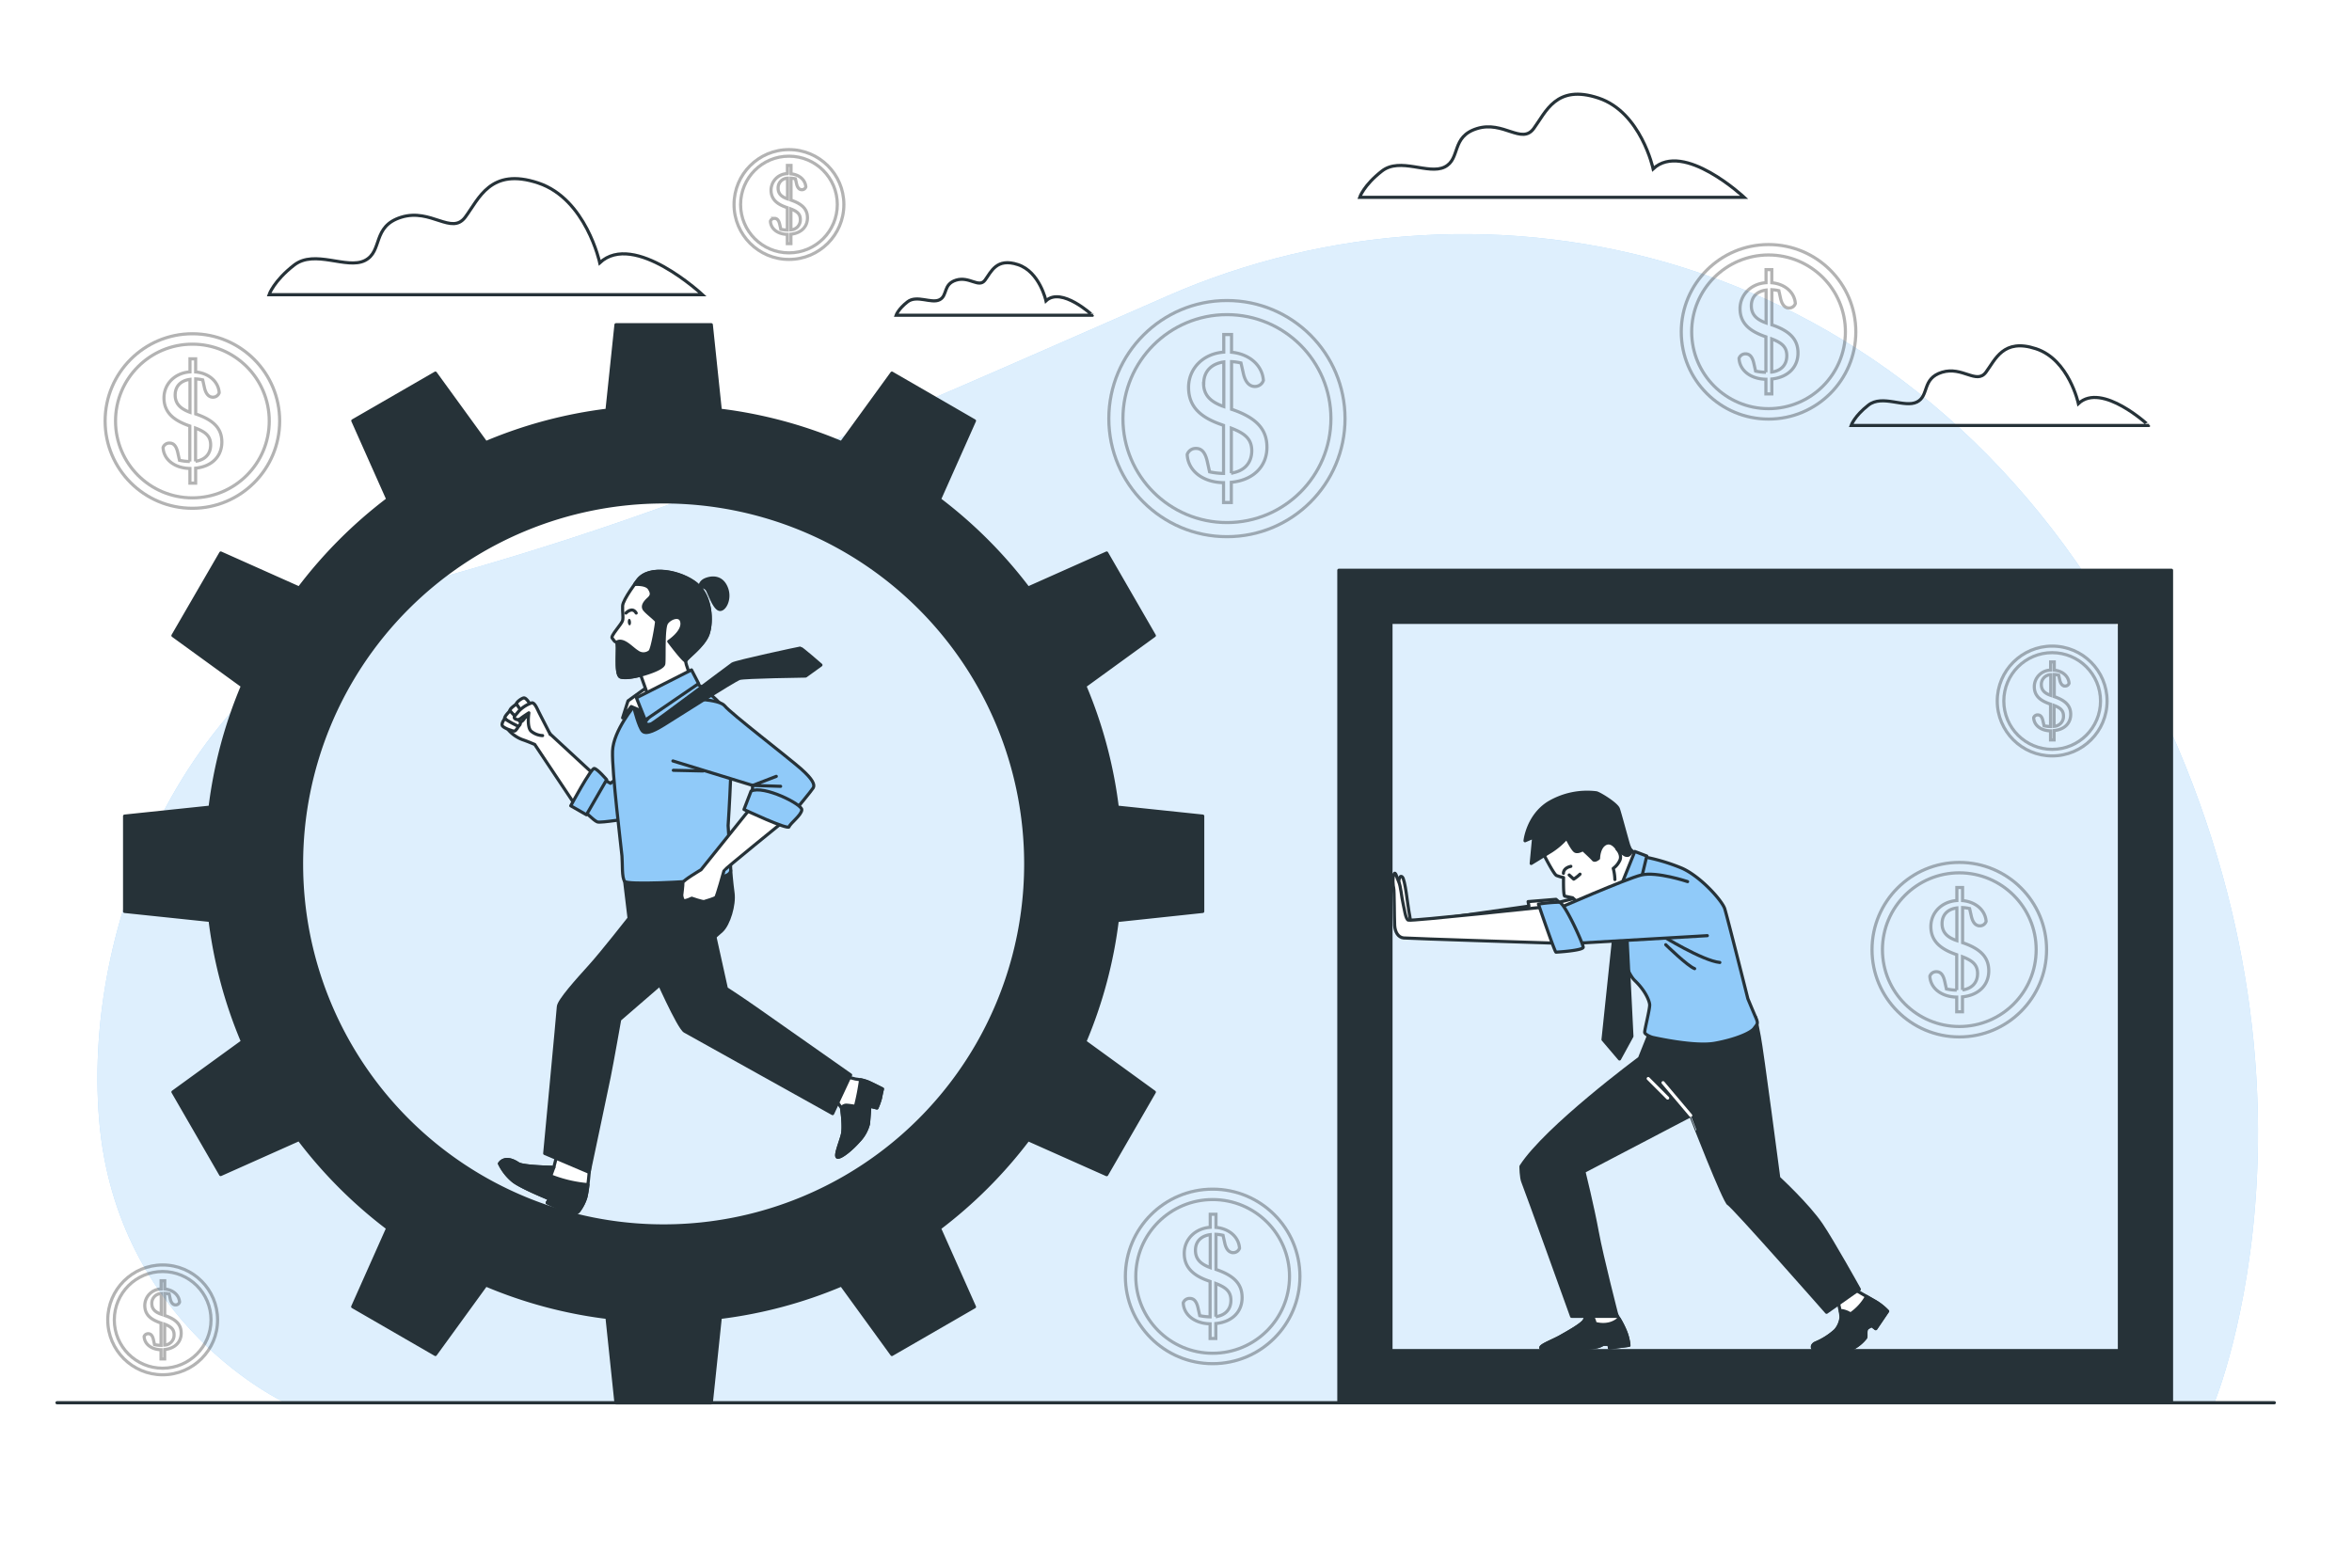 <svg class="animated" id="freepik_stories-efficiency" xmlns="http://www.w3.org/2000/svg" viewBox="0 0 750 500" version="1.1" xmlns:xlink="http://www.w3.org/1999/xlink" xmlns:svgjs="http://svgjs.com/svgjs"><style>svg#freepik_stories-efficiency:not(.animated) .animable {opacity: 0;}svg#freepik_stories-efficiency.animated #freepik--character-1--inject-40 {animation: 3s Infinite  linear floating;animation-delay: 0s;}            @keyframes floating {                0% {                    opacity: 1;                    transform: translateY(0px);                }                50% {                    transform: translateY(-10px);                }                100% {                    opacity: 1;                    transform: translateY(0px);                }            }        </style><g id="freepik--background-simple--inject-40" class="animable" style="transform-origin: 375.546px 261.058px;"><path d="M706.09,447.45S750.9,339.29,679.82,208,472.76,50.34,372.32,94.37s-151.43,67.22-231,89.63S26.19,291.39,31.6,357.06s59.49,90.39,59.49,90.39Z" style="fill: rgb(144, 202, 249); transform-origin: 375.546px 261.058px;" id="elokrszuy77c" class="animable"></path><g id="el0fbmm8odjtjp"><path d="M706.09,447.45S750.9,339.29,679.82,208,472.76,50.34,372.32,94.37s-151.43,67.22-231,89.63S26.19,291.39,31.6,357.06s59.49,90.39,59.49,90.39Z" style="fill: rgb(255, 255, 255); opacity: 0.7; transform-origin: 375.546px 261.058px;" class="animable"></path></g></g><g id="freepik--Coins--inject-40" class="animable" style="transform-origin: 352.071px 242.209px;"><g id="elcwcsycy8tyn"><g style="opacity: 0.3; transform-origin: 391.24px 133.51px;" class="animable"><path d="M404,142.66c0-5.09-2.55-9.11-10.91-12l-.37-.12V115.34a16.56,16.56,0,0,1,3,.42l.77,3.41c.74,3.22,2.29,4.09,3.65,4.09a2.82,2.82,0,0,0,2.73-1.92c-.34-4.92-4.59-8.46-10.16-9v-5.65h-2.48v5.62c-6.58.47-11.22,5.23-11.22,11.24,0,6.19,3.84,9.54,10.35,11.83l.8.29V151a23.2,23.2,0,0,1-4.45-.51l-.75-3.38c-.75-3.29-2.11-4.09-3.6-4.09a2.87,2.87,0,0,0-2.79,1.92c.25,5.31,5.12,8.92,11.59,9v6.33h2.48v-6.45C399.72,153.13,404,148.7,404,142.66Zm-20.15-20.4c0-4,2.67-6.3,6.39-6.82v14.22C386.1,128.23,383.8,126.08,383.8,122.26Zm8.8,28.64V136.57c4.56,1.75,6.51,3.61,6.51,7.26C399.11,147.83,396.61,150.32,392.6,150.9Z" style="fill: none; stroke: rgb(0, 0, 0); stroke-miterlimit: 10; transform-origin: 391.285px 133.48px;" id="elpyx9kvt6p3k" class="animable"></path><circle cx="391.24" cy="133.51" r="37.66" style="fill: none; stroke: rgb(0, 0, 0); stroke-miterlimit: 10; transform-origin: 391.24px 133.51px;" id="elo95f65pg4m8" class="animable"></circle><circle cx="391.24" cy="133.51" r="33.16" style="fill: none; stroke: rgb(0, 0, 0); stroke-miterlimit: 10; transform-origin: 391.24px 133.51px;" id="eljjo1p0r9bcc" class="animable"></circle></g></g><g id="elk4lc38ww0ip"><g style="opacity: 0.3; transform-origin: 624.78px 302.89px;" class="animable"><path d="M634.17,309.65c0-3.76-1.88-6.74-8.06-8.89l-.28-.09V289.46a12.79,12.79,0,0,1,2.23.31l.57,2.52c.55,2.38,1.69,3,2.7,3a2.07,2.07,0,0,0,2-1.42c-.25-3.63-3.39-6.25-7.51-6.63v-4.18H624v4.16c-4.86.34-8.29,3.86-8.29,8.3s2.84,7,7.65,8.75l.59.21v11.32a17,17,0,0,1-3.28-.38l-.56-2.5c-.55-2.42-1.56-3-2.66-3a2.12,2.12,0,0,0-2.06,1.42c.18,3.92,3.78,6.6,8.56,6.68v4.68h1.84v-4.76C631.05,317.39,634.17,314.11,634.17,309.65Zm-14.89-15.07c0-3,2-4.66,4.72-5V300C621,299,619.28,297.4,619.28,294.58Zm6.51,21.16V305.15c3.36,1.29,4.81,2.67,4.81,5.37C630.6,313.47,628.75,315.31,625.79,315.74Z" style="fill: none; stroke: rgb(0, 0, 0); stroke-miterlimit: 10; transform-origin: 624.78px 302.88px;" id="elvmims670swl" class="animable"></path><g id="eluf6olv5sqeb"><circle cx="624.78" cy="302.89" r="27.83" style="fill: none; stroke: rgb(0, 0, 0); stroke-miterlimit: 10; transform-origin: 624.78px 302.89px; transform: rotate(-9.14deg);" class="animable"></circle></g><circle cx="624.78" cy="302.89" r="24.51" style="fill: none; stroke: rgb(0, 0, 0); stroke-miterlimit: 10; transform-origin: 624.78px 302.89px;" id="elbtagqsr9m0j" class="animable"></circle></g></g><g id="eln8fvojzr2mp"><g style="opacity: 0.3; transform-origin: 563.95px 105.83px;" class="animable"><path d="M573.34,112.59c0-3.76-1.88-6.74-8.06-8.89l-.27-.09V92.4a12.92,12.92,0,0,1,2.23.31l.56,2.52c.55,2.38,1.69,3,2.7,3a2.09,2.09,0,0,0,2-1.42c-.26-3.63-3.4-6.25-7.51-6.63V86h-1.84v4.16c-4.85.34-8.29,3.86-8.29,8.3s2.84,7,7.65,8.75l.6.21v11.32a17.05,17.05,0,0,1-3.29-.38l-.56-2.5c-.55-2.42-1.56-3-2.66-3a2.12,2.12,0,0,0-2.06,1.42c.18,3.92,3.78,6.6,8.57,6.68v4.68H565v-4.76C570.22,120.32,573.34,117.05,573.34,112.59ZM558.46,97.52c0-3,2-4.66,4.71-5V103C560.15,101.92,558.46,100.34,558.46,97.52Zm6.5,21.15V108.09c3.37,1.29,4.81,2.67,4.81,5.37C569.77,116.41,567.92,118.25,565,118.67Z" style="fill: none; stroke: rgb(0, 0, 0); stroke-miterlimit: 10; transform-origin: 563.94px 105.82px;" id="els07ndi3zddl" class="animable"></path><g id="el56skwb1falp"><circle cx="563.95" cy="105.83" r="27.83" style="fill: none; stroke: rgb(0, 0, 0); stroke-miterlimit: 10; transform-origin: 563.95px 105.83px; transform: rotate(-13.45deg);" class="animable"></circle></g><circle cx="563.95" cy="105.83" r="24.51" style="fill: none; stroke: rgb(0, 0, 0); stroke-miterlimit: 10; transform-origin: 563.95px 105.83px;" id="elu4bb0j5cu0f" class="animable"></circle></g></g><g id="el90176s5qen9"><g style="opacity: 0.3; transform-origin: 251.58px 65.23px;" class="animable"><path d="M257.48,69.48c0-2.36-1.18-4.23-5.07-5.59l-.17-.06v-7a7.48,7.48,0,0,1,1.4.2l.36,1.58c.34,1.5,1.06,1.9,1.7,1.9a1.3,1.3,0,0,0,1.26-.89c-.16-2.29-2.13-3.93-4.72-4.17V52.77h-1.15v2.61a5.31,5.31,0,0,0-5.22,5.23c0,2.88,1.79,4.43,4.81,5.5l.38.13v7.13a11.06,11.06,0,0,1-2.07-.24l-.35-1.57c-.35-1.53-1-1.91-1.67-1.91a1.33,1.33,0,0,0-1.3.9c.11,2.47,2.38,4.15,5.39,4.2v2.94h1.15v-3C255.52,74.35,257.48,72.29,257.48,69.48ZM248.12,60a3.09,3.09,0,0,1,3-3.17v6.61C249.19,62.77,248.12,61.77,248.12,60Zm4.09,13.31V66.65c2.12.82,3,1.68,3,3.38A3.16,3.16,0,0,1,252.21,73.31Z" style="fill: none; stroke: rgb(0, 0, 0); stroke-miterlimit: 10; transform-origin: 251.575px 65.23px;" id="ellz0pv4daptj" class="animable"></path><g id="elc3aylrgt76j"><circle cx="251.58" cy="65.23" r="17.51" style="fill: none; stroke: rgb(0, 0, 0); stroke-miterlimit: 10; transform-origin: 251.58px 65.23px; transform: rotate(-67.75deg);" class="animable"></circle></g><g id="elhakgrkv5lgj"><circle cx="251.58" cy="65.23" r="15.42" style="fill: none; stroke: rgb(0, 0, 0); stroke-miterlimit: 10; transform-origin: 251.58px 65.23px; transform: rotate(-9.26deg);" class="animable"></circle></g></g></g><g id="el8ddgjjfof4p"><g style="opacity: 0.3; transform-origin: 51.87px 420.96px;" class="animable"><path d="M57.78,425.21c0-2.37-1.18-4.24-5.07-5.59l-.18-.06v-7.05a8.59,8.59,0,0,1,1.41.19l.35,1.59c.35,1.49,1.07,1.9,1.7,1.9a1.31,1.31,0,0,0,1.27-.89c-.16-2.29-2.14-3.94-4.73-4.18v-2.63H51.38v2.62a5.3,5.3,0,0,0-5.21,5.22c0,2.88,1.78,4.44,4.81,5.51l.37.13v7.12a10.45,10.45,0,0,1-2.07-.24l-.35-1.57c-.34-1.53-1-1.9-1.67-1.9a1.35,1.35,0,0,0-1.3.89c.12,2.47,2.38,4.15,5.39,4.21v2.94h1.16v-3C55.81,430.08,57.78,428,57.78,425.21Zm-9.37-9.48a3.09,3.09,0,0,1,3-3.17v6.6C49.48,418.5,48.41,417.5,48.41,415.73ZM52.51,429v-6.66c2.11.81,3,1.68,3,3.37A3.18,3.18,0,0,1,52.51,429Z" style="fill: none; stroke: rgb(0, 0, 0); stroke-miterlimit: 10; transform-origin: 51.87px 420.955px;" id="el9m2q9tn9z0f" class="animable"></path><g id="el8bqb6fwybsv"><circle cx="51.87" cy="420.96" r="17.51" style="fill: none; stroke: rgb(0, 0, 0); stroke-miterlimit: 10; transform-origin: 51.87px 420.96px; transform: rotate(-13.28deg);" class="animable"></circle></g><g id="elq6ohao1soz"><circle cx="51.87" cy="420.96" r="15.42" style="fill: none; stroke: rgb(0, 0, 0); stroke-miterlimit: 10; transform-origin: 51.87px 420.96px; transform: rotate(-13.28deg);" class="animable"></circle></g></g></g><g id="elm4yqro9jt6h"><g style="opacity: 0.3; transform-origin: 654.39px 223.58px;" class="animable"><path d="M660.3,227.83c0-2.36-1.18-4.23-5.07-5.59l-.17-.06v-7.05a7.6,7.6,0,0,1,1.4.2l.35,1.58c.35,1.5,1.07,1.9,1.7,1.9a1.3,1.3,0,0,0,1.27-.89c-.16-2.29-2.13-3.93-4.72-4.17v-2.63H653.9v2.61a5.31,5.31,0,0,0-5.21,5.23c0,2.88,1.78,4.43,4.81,5.5l.37.13v7.13a11.06,11.06,0,0,1-2.06-.24l-.36-1.57c-.34-1.53-1-1.9-1.67-1.9a1.32,1.32,0,0,0-1.29.89c.11,2.47,2.37,4.15,5.38,4.2V236H655v-3C658.34,232.7,660.3,230.64,660.3,227.83Zm-9.36-9.48a3.08,3.08,0,0,1,3-3.17v6.61C652,221.12,650.94,220.13,650.94,218.35ZM655,231.66V225c2.12.81,3,1.67,3,3.37A3.16,3.16,0,0,1,655,231.66Z" style="fill: none; stroke: rgb(0, 0, 0); stroke-miterlimit: 10; transform-origin: 654.395px 223.56px;" id="el7hqaoq55n6c" class="animable"></path><g id="elns87kni3kw"><circle cx="654.39" cy="223.58" r="17.51" style="fill: none; stroke: rgb(0, 0, 0); stroke-miterlimit: 10; transform-origin: 654.39px 223.58px; transform: rotate(-45deg);" class="animable"></circle></g><g id="elwhxa0alnn89"><circle cx="654.39" cy="223.58" r="15.42" style="fill: none; stroke: rgb(0, 0, 0); stroke-miterlimit: 10; transform-origin: 654.39px 223.58px; transform: rotate(-45deg);" class="animable"></circle></g></g></g><g id="el3qg26u4spm4"><g style="opacity: 0.3; transform-origin: 386.69px 407.1px;" class="animable"><path d="M396.08,413.85c0-3.75-1.87-6.73-8.06-8.88l-.27-.1v-11.2A12,12,0,0,1,390,394l.56,2.52c.55,2.38,1.7,3,2.7,3a2.09,2.09,0,0,0,2-1.42c-.26-3.64-3.4-6.25-7.51-6.63v-4.18h-1.83v4.15c-4.86.35-8.29,3.87-8.29,8.31s2.84,7.05,7.64,8.74l.6.21V420a17.87,17.87,0,0,1-3.29-.38l-.56-2.5c-.55-2.43-1.55-3-2.65-3a2.11,2.11,0,0,0-2.06,1.42c.18,3.92,3.77,6.59,8.56,6.68v4.68h1.83v-4.77C393,421.59,396.08,418.32,396.08,413.85ZM381.2,398.78c0-3,2-4.65,4.72-5v10.51C382.89,403.19,381.2,401.6,381.2,398.78Zm6.5,21.16V409.36c3.37,1.29,4.81,2.67,4.81,5.36C392.51,417.68,390.66,419.52,387.7,419.94Z" style="fill: none; stroke: rgb(0, 0, 0); stroke-miterlimit: 10; transform-origin: 386.695px 407.095px;" id="eln2o5vvrma8" class="animable"></path><g id="elorvzpksd2hc"><circle cx="386.69" cy="407.1" r="27.83" style="fill: none; stroke: rgb(0, 0, 0); stroke-miterlimit: 10; transform-origin: 386.69px 407.1px; transform: rotate(-13.03deg);" class="animable"></circle></g><g id="el6apqn1r0hd3"><circle cx="386.69" cy="407.1" r="24.51" style="fill: none; stroke: rgb(0, 0, 0); stroke-miterlimit: 10; transform-origin: 386.69px 407.1px; transform: rotate(-70.15deg);" class="animable"></circle></g></g></g><g id="elvyt6vezxx9"><g style="opacity: 0.3; transform-origin: 61.35px 134.28px;" class="animable"><path d="M70.74,141c0-3.75-1.87-6.73-8.06-8.88l-.27-.09V120.85a12,12,0,0,1,2.23.31l.56,2.52c.55,2.38,1.7,3,2.7,3a2.09,2.09,0,0,0,2-1.42c-.25-3.63-3.4-6.25-7.51-6.63v-4.18H60.58v4.16c-4.86.34-8.29,3.86-8.29,8.3s2.84,7,7.65,8.75l.59.21v11.32a17.05,17.05,0,0,1-3.29-.38l-.56-2.5c-.55-2.42-1.55-3-2.65-3A2.11,2.11,0,0,0,52,142.73c.18,3.92,3.77,6.59,8.56,6.68v4.68h1.83v-4.77C67.62,148.77,70.74,145.5,70.74,141ZM55.86,126c0-3,2-4.66,4.72-5v10.5C57.56,130.37,55.86,128.78,55.86,126Zm6.5,21.15V136.54c3.37,1.29,4.81,2.67,4.81,5.37C67.17,144.86,65.32,146.7,62.36,147.12Z" style="fill: none; stroke: rgb(0, 0, 0); stroke-miterlimit: 10; transform-origin: 61.37px 134.27px;" id="elhd0wcw32c3u" class="animable"></path><g id="el4fpw6woclli"><circle cx="61.35" cy="134.28" r="27.83" style="fill: none; stroke: rgb(0, 0, 0); stroke-miterlimit: 10; transform-origin: 61.35px 134.28px; transform: rotate(-67.5deg);" class="animable"></circle></g><g id="elfy4nn0bxvzf"><circle cx="61.35" cy="134.28" r="24.51" style="fill: none; stroke: rgb(0, 0, 0); stroke-miterlimit: 10; transform-origin: 61.35px 134.28px; transform: rotate(-67.5deg);" class="animable"></circle></g></g></g></g><g id="freepik--Clouds--inject-40" class="animable" style="transform-origin: 385.5px 82.878px;"><path d="M527.15,53.85s-3.87-18.07-17.43-22.58S492.94,35.78,489.07,41s-9.68-2.59-18.07,0-5.16,9.68-10.33,12.26-14.19-3.23-20,1.29-7.1,8.39-7.1,8.39H556.19S536.83,44.82,527.15,53.85Z" style="fill: none; stroke: rgb(38, 50, 56); stroke-miterlimit: 10; transform-origin: 494.88px 46.493px;" id="elmjikz73taie" class="animable"></path><path d="M333.54,95.94s-2-9.23-8.9-11.53-8.57,2.3-10.54,4.94-5-1.32-9.23,0-2.64,4.94-5.27,6.26-7.26-1.65-10.22.66-3.63,4.28-3.63,4.28h62.62S338.48,91.33,333.54,95.94Z" style="fill: none; stroke: rgb(38, 50, 56); stroke-miterlimit: 10; transform-origin: 317.06px 92.168px;" id="ela602wytdw5l" class="animable"></path><path d="M662.75,128.72s-3-14-13.49-17.48-13,3.49-16,7.49-7.49-2-14,0-4,7.49-8,9.49-11-2.5-15.48,1-5.5,6.49-5.5,6.49h94.92S670.24,121.73,662.75,128.72Z" style="fill: none; stroke: rgb(38, 50, 56); stroke-miterlimit: 10; transform-origin: 637.74px 123.003px;" id="elu73ohwe2i3" class="animable"></path><path d="M191.25,83.81s-4.36-20.36-19.63-25.45-18.91,5.09-23.27,10.91-10.91-2.91-20.37,0-5.82,10.91-11.63,13.82-16-3.64-22.55,1.45-8,9.45-8,9.45H224S202.16,73.63,191.25,83.81Z" style="fill: none; stroke: rgb(38, 50, 56); stroke-miterlimit: 10; transform-origin: 154.9px 75.484px;" id="elh1zn2fqr1i" class="animable"></path></g><g id="freepik--character-2--inject-40" class="animable animator-active" style="transform-origin: 559.69px 314.635px;"><path d="M426.93,181.88V447.39H692.45V181.88Zm248.9,248.89H443.55V198.5H675.83Z" style="fill: rgb(38, 50, 56); stroke: rgb(38, 50, 56); stroke-linecap: round; stroke-linejoin: round; transform-origin: 559.69px 314.635px;" id="el7ja5v0pbzqg" class="animable"></path><path d="M446,281.26s.18-2.37,1.14-1.58,1.73,9,2.13,11,.57,3.66.57,3.66L487.54,289l-.26-1.44,8.89-.73,1.05.92,6.71-1.71,1.45,3.29-15.94,9.31-41.52-2.53Z" style="fill: rgb(255, 255, 255); stroke: rgb(38, 50, 56); stroke-linecap: round; stroke-linejoin: round; transform-origin: 475.69px 289.079px;" id="elqksjyjbtmnr" class="animable"></path><path d="M492,272s3.42,6.84,4.34,7.23a13.22,13.22,0,0,0,2.24.66s-.13,5.79.39,5.92,2.5.53,2.5.53,6.19,5.66,7,5,3.94-3.16,3.94-3.16l6.06,2.76L522.35,273l-2.63-2.24s-5.39-5.92-8.55-8.16-11.71-2.23-15.4.27S491.3,270.78,492,272Z" style="fill: rgb(255, 255, 255); stroke: rgb(38, 50, 56); stroke-linecap: round; stroke-linejoin: round; transform-origin: 507.059px 276.175px;" id="el40vcog1wa3e" class="animable"></path><path d="M499.59,267.23a23.06,23.06,0,0,1-4.87,4.21c-2.76,1.71-6.45,3.95-6.45,3.95l.79-8.42-2.76,1.18s.79-7.76,7.37-12a24,24,0,0,1,15.39-3.29c1.06.26,6.45,3.55,7,5.13s3,10.79,3.29,11.58,1,2.1.65,2.5-.65,1-1.71.65a10.73,10.73,0,0,1-2.63-2s-1.71-2.76-3.81-1.58-2.11,4.61-2.11,4.61-1.18,1.05-1.71.39-3.29-3.16-3.29-3.16-1.45.93-2.37.53S499.59,267.23,499.59,267.23Z" style="fill: rgb(38, 50, 56); stroke: rgb(38, 50, 56); stroke-linecap: round; stroke-linejoin: round; transform-origin: 503.197px 264.034px;" id="elhc4svumc4ie" class="animable"></path><path d="M498.54,278.54s-.13-1.71,2.37-2.23" style="fill: none; stroke: rgb(38, 50, 56); stroke-linecap: round; stroke-linejoin: round; transform-origin: 499.724px 277.425px;" id="el8pkqmt1k2g4" class="animable"></path><path d="M500.38,279.07l1.45,1.32a12.72,12.72,0,0,0,2-1.58" style="fill: none; stroke: rgb(38, 50, 56); stroke-linecap: round; stroke-linejoin: round; transform-origin: 502.105px 279.6px;" id="el8zvf3wxv01f" class="animable"></path><path d="M515.64,270.78s1.84,2,.79,3.82a6.49,6.49,0,0,1-2,2.37,15.21,15.21,0,0,1,.52,3.55" style="fill: none; stroke: rgb(38, 50, 56); stroke-linecap: round; stroke-linejoin: round; transform-origin: 515.592px 275.65px;" id="eln7zab1ahvyc" class="animable"></path><path d="M506.36,418.32a24.45,24.45,0,0,1-1.14,2.77c-.66,1.31-5.39,3.92-7.68,5.22s-6.36,2.78-6.2,3.59,9.63.66,12.57.33,5.39-.49,6.36-1l1-.49h1.8l.16,1.14,6.21-.81a16,16,0,0,0-1.15-4.57,29.08,29.08,0,0,0-1.79-3.59L515,418.48Z" style="fill: rgb(255, 255, 255); stroke: rgb(38, 50, 56); stroke-linecap: round; stroke-linejoin: round; transform-origin: 505.388px 424.408px;" id="elosadil3z2r9" class="animable"></path><path d="M511.25,428.76h1.8l.16,1.14,6.21-.81a16,16,0,0,0-1.15-4.57,29.08,29.08,0,0,0-1.79-3.59l-.22-.37c-3.25,3-7.62,1.51-7.62,1.51a7.05,7.05,0,0,0-.81-2.12,2,2,0,0,0-1.8-.74c-.2.53-.49,1.23-.81,1.88-.66,1.31-5.39,3.92-7.68,5.22s-6.36,2.78-6.2,3.59,9.63.66,12.57.33,5.39-.49,6.36-1Z" style="fill: rgb(38, 50, 56); stroke: rgb(38, 50, 56); stroke-linecap: round; stroke-linejoin: round; transform-origin: 505.378px 424.846px;" id="el561fdmeah4i" class="animable"></path><path d="M586,414.62s1.34,5.26,1,5.91a7.53,7.53,0,0,1-1.73,3.77,22,22,0,0,1-6.25,4c-1.63.66-1.63,2.45,1,2.45s9.07-.11,10.29-.49a12.45,12.45,0,0,0,4.52-3.59c.32-.65-.33-2.61.81-3.26l1.15-.65,1.3,1,3.76-5.55A18.21,18.21,0,0,0,598,415.1c-2.29-1.3-6.2-3.59-6.2-3.59Z" style="fill: rgb(255, 255, 255); stroke: rgb(38, 50, 56); stroke-linecap: round; stroke-linejoin: round; transform-origin: 589.875px 421.13px;" id="el6h44hv59xlb" class="animable"></path><path d="M598,415.1l-2.8-1.6a16.38,16.38,0,0,1-5.11,5.58,6.85,6.85,0,0,0-2.71-1.06.74.74,0,0,0-.49.18,6.6,6.6,0,0,1,.2,2.33,7.53,7.53,0,0,1-1.73,3.77,22,22,0,0,1-6.25,4c-1.63.66-1.63,2.45,1,2.45s9.07-.11,10.29-.49a12.45,12.45,0,0,0,4.52-3.59c.32-.65-.33-2.61.81-3.26l1.15-.65,1.3,1,3.76-5.55A18.21,18.21,0,0,0,598,415.1Z" style="fill: rgb(38, 50, 56); stroke: rgb(38, 50, 56); stroke-linecap: round; stroke-linejoin: round; transform-origin: 589.965px 422.125px;" id="el3b03dehmt2w" class="animable"></path><path d="M526.39,328.5l-3.59,9S493,359.56,485,372c0,0,0,3.59.65,5.06s15.5,42.77,15.5,42.77h14.53s-4.9-18.94-6.36-26.94-4.25-19.26-4.25-19.26l34.08-17.83S549.9,383.5,551.2,384s31.25,34.54,31.25,34.54l10.45-7.34s-8.51-15.31-12.15-20.67c-4.27-6.28-13.55-14.85-13.55-14.85s-5.39-41.13-6.2-45.05-1.15-6.15-1.15-6.15S540.76,330.62,526.39,328.5Z" style="fill: rgb(38, 50, 56); stroke: rgb(38, 50, 56); stroke-linecap: round; stroke-linejoin: round; transform-origin: 538.95px 372.155px;" id="elojt1eiompad" class="animable"></path><path d="M515.51,298s2.5,11.58,5.79,14.73,4.61,6.32,4.74,7.64-1.71,8.29-1.58,8.94,2,1.45,2.63,1.58,13.29,3,19.74,1.84,11.44-3.28,12.5-4.73,1.44-1.45.52-3.55-2.5-5.93-2.5-5.93-6.58-26.18-7.37-28.68-7.5-10.13-13.55-12.89a61.41,61.41,0,0,0-14.08-4l-1.71.79S515.25,290.78,515.51,298Z" style="fill: rgb(144, 202, 249); stroke: rgb(38, 50, 56); stroke-linecap: round; stroke-linejoin: round; transform-origin: 537.935px 302.978px;" id="elcy646xq7lxw" class="animable"></path><polygon points="521.3 271.57 513.93 289.86 519.99 294.46 525.12 273.02 521.3 271.57" style="fill: rgb(144, 202, 249); stroke: rgb(38, 50, 56); stroke-linecap: round; stroke-linejoin: round; transform-origin: 519.525px 283.015px;" id="elj4moaa1t8s" class="animable"></polygon><path d="M492.54,289.27s-42.6,4.58-43.48,4.2-1.24-3.61-1.67-5.4-.73-5.53-1.36-6.81-1-3.58-1.53-2.46-.26,3.95-.07,4.5.18,9.72.3,11.85,1.12,3.82,2.84,4,48.86,1.68,48.86,1.68Z" style="fill: rgb(255, 255, 255); stroke: rgb(38, 50, 56); stroke-linecap: round; stroke-linejoin: round; transform-origin: 470.31px 289.666px;" id="elb9lldof6zk4" class="animable"></path><polygon points="515.51 290.25 511.17 331.57 516.43 337.75 520.38 330.52 518.41 290.91 515.51 290.25" style="fill: rgb(38, 50, 56); stroke: rgb(38, 50, 56); stroke-linecap: round; stroke-linejoin: round; transform-origin: 515.775px 314px;" id="elhzpf3nn2wn8" class="animable"></polygon><path d="M529.72,298.28s13.16,8.16,18.69,8.69" style="fill: none; stroke: rgb(38, 50, 56); stroke-linecap: round; stroke-linejoin: round; transform-origin: 539.065px 302.625px;" id="elejqgtco6aeq" class="animable"></path><path d="M531.17,301.31s7,6.84,9.21,7.63" style="fill: none; stroke: rgb(38, 50, 56); stroke-linecap: round; stroke-linejoin: round; transform-origin: 535.775px 305.125px;" id="elopg7oeoai9" class="animable"></path><path d="M538.14,281.18s-9.87-3.29-14.73-2.11S496.3,290,496.3,290l5.13,10.92,43-2.5" style="fill: rgb(144, 202, 249); stroke: rgb(38, 50, 56); stroke-linecap: round; stroke-linejoin: round; transform-origin: 520.365px 289.867px;" id="el0y3j04atpoa" class="animable"></path><path d="M490.57,288.35s5.2,15.33,5.6,15.33,8.68-.53,8.68-1.58-5.92-14.21-7.63-14.35A50.65,50.65,0,0,0,490.57,288.35Z" style="fill: rgb(144, 202, 249); stroke: rgb(38, 50, 56); stroke-linecap: round; stroke-linejoin: round; transform-origin: 497.71px 295.715px;" id="elgscqrwm1ghn" class="animable"></path><line x1="539.13" y1="355.76" x2="530.31" y2="345.31" style="fill: none; stroke: rgb(255, 255, 255); stroke-linecap: round; stroke-linejoin: round; transform-origin: 534.72px 350.535px;" id="el0ptt8tfe9jg" class="animable"></line><line x1="531.78" y1="350.21" x2="525.58" y2="344" style="fill: none; stroke: rgb(255, 255, 255); stroke-linecap: round; stroke-linejoin: round; transform-origin: 528.68px 347.105px;" id="elqz9uwdd8dt" class="animable"></line></g><g id="freepik--character-1--inject-40" class="animable" style="transform-origin: 211.625px 275.5px;"><path d="M383.52,290.69v-30.4l-27.26-2.86a144.75,144.75,0,0,0-10.33-38.63l22.16-16.09-15.2-26.33-25.05,11.16a146.66,146.66,0,0,0-28.26-28.27l11.16-25.05L284.41,119l-16.09,22.16a144.9,144.9,0,0,0-38.64-10.32l-2.86-27.27h-30.4l-2.86,27.27a144.83,144.83,0,0,0-38.63,10.32L138.84,119l-26.33,15.2,11.16,25.05A146.71,146.71,0,0,0,95.4,187.54l-25-11.16L55.15,202.71,77.31,218.8A144.73,144.73,0,0,0,67,257.43l-27.27,2.86v30.4L67,293.55a144.9,144.9,0,0,0,10.32,38.64L55.15,348.28l15.21,26.33,25-11.16a146.66,146.66,0,0,0,28.27,28.26l-11.16,25.05L138.84,432l16.09-22.16a144.85,144.85,0,0,0,38.63,10.33l2.86,27.26h30.4l2.86-27.26a144.92,144.92,0,0,0,38.64-10.33L284.41,432l26.33-15.2-11.16-25.05a146.61,146.61,0,0,0,28.26-28.26l25.05,11.16,15.2-26.33-22.16-16.09a144.92,144.92,0,0,0,10.33-38.64ZM211.62,391A115.46,115.46,0,1,1,327.08,275.49,115.46,115.46,0,0,1,211.62,391Z" style="fill: rgb(38, 50, 56); stroke: rgb(38, 50, 56); stroke-linecap: round; stroke-linejoin: round; transform-origin: 211.625px 275.5px;" id="eljzu58xjkkm" class="animable"></path><path d="M188.94,246.59l-15.6-14.43s-4.76-6.41-5.06-7.42-2,0-2.48.65-4.7,6.11-3.68,7.41a11.16,11.16,0,0,0,4.49,3.11c1.42.46,3.91,1.53,3.91,1.53L183,256.14Z" style="fill: rgb(255, 255, 255); stroke: rgb(38, 50, 56); stroke-linecap: round; stroke-linejoin: round; transform-origin: 175.451px 240.226px;" id="elatm67knbml4" class="animable"></path><path d="M169.2,224.89s-1.34-2.5-2.24-2.28-2.41,1.49-2.29,1.94a17.76,17.76,0,0,0,2.91,4.06c.56.26,1.94-.69,2.29-1.1S169.2,224.89,169.2,224.89Z" style="fill: rgb(255, 255, 255); stroke: rgb(38, 50, 56); stroke-linecap: round; stroke-linejoin: round; transform-origin: 167.303px 225.625px;" id="elerpvd1p7i5r" class="animable"></path><path d="M164.67,224.55s-2.33,1.56-2.06,2.15,2.65,3.54,3.34,3.56,1.63-1.65,1.63-1.65Z" style="fill: rgb(255, 255, 255); stroke: rgb(38, 50, 56); stroke-linecap: round; stroke-linejoin: round; transform-origin: 165.084px 227.405px;" id="elielyopqd6f" class="animable"></path><path d="M162.61,226.7s-2,2-1.64,2.42,2.41,2.49,3.79,2.54,1.19-1.4,1.19-1.4Z" style="fill: rgb(255, 255, 255); stroke: rgb(38, 50, 56); stroke-linecap: round; stroke-linejoin: round; transform-origin: 163.443px 229.181px;" id="elylf73bksbq" class="animable"></path><path d="M161,229.12s-1.26,1.63-.82,2.36,3.36,1.8,3.88,1.69,1.27-1.48,1.27-1.48S161.24,229.71,161,229.12Z" style="fill: rgb(255, 255, 255); stroke: rgb(38, 50, 56); stroke-linecap: round; stroke-linejoin: round; transform-origin: 162.708px 231.149px;" id="el7tlwvyu0htu" class="animable"></path><path d="M175.45,234.19s-2.85-5.53-3.52-6.86-1.4-3.23-2.32-3.16a10.2,10.2,0,0,0-4.27,2.75c-.73,1-1.92,1.87-1,2.38s1.5,0,2-.39,2.3-1.56,2.3-1.56-.69,4.42.68,5.81a6.06,6.06,0,0,0,3.7,1.45" style="fill: rgb(255, 255, 255); stroke: rgb(38, 50, 56); stroke-linecap: round; stroke-linejoin: round; transform-origin: 169.728px 229.389px;" id="el6obp9yfkr1f" class="animable"></path><path d="M198.11,247.17l-3.44,2.66-3.55-2L186,258.31s3.31,3.42,4.48,3.83,11-1.27,11-1.27Z" style="fill: rgb(144, 202, 249); stroke: rgb(38, 50, 56); stroke-linecap: round; stroke-linejoin: round; transform-origin: 193.74px 254.687px;" id="elnwl5vtu165" class="animable"></path><path d="M193.45,248.67,187,259.86,182,257s6.49-12.08,7.51-11.91S193.45,248.67,193.45,248.67Z" style="fill: rgb(144, 202, 249); stroke: rgb(38, 50, 56); stroke-linecap: round; stroke-linejoin: round; transform-origin: 187.725px 252.474px;" id="elpc08cfgiqv" class="animable"></path><path d="M266.87,351.37l1.48,2s.92,6,.25,8.6-2.62,7.14-1.4,7.12,4.32-2.52,6.61-5.12a12.25,12.25,0,0,0,3.11-5.47c.11-.79.45-5.68.45-5.68l2.27.57a20.77,20.77,0,0,0,1.1-3.06c.25-1.37.65-3,.65-3s-2.78-1.42-4.47-2.18a16.47,16.47,0,0,0-4.09-1l-3.63-.91Z" style="fill: rgb(255, 255, 255); stroke: rgb(38, 50, 56); stroke-linecap: round; stroke-linejoin: round; transform-origin: 274.099px 356.165px;" id="elsmlx8k85o5" class="animable"></path><path d="M276.92,358.46c.11-.79.45-5.68.45-5.68l2.27.57a20.77,20.77,0,0,0,1.1-3.06c.25-1.37.65-3,.65-3s-2.78-1.42-4.47-2.18a12.42,12.42,0,0,0-2.49-.75,76.89,76.89,0,0,1-1.66,8.5s-1.81-.31-2.85-.37a1.78,1.78,0,0,0-1.57.86s.92,6,.25,8.6-2.62,7.14-1.4,7.12,4.32-2.52,6.61-5.12A12.25,12.25,0,0,0,276.92,358.46Z" style="fill: rgb(38, 50, 56); stroke: rgb(38, 50, 56); stroke-linecap: round; stroke-linejoin: round; transform-origin: 274.099px 356.715px;" id="el0ftbtb4yenf" class="animable"></path><path d="M208.81,310.61s7.53,17.16,9.54,18.29l47.15,26.28,5.75-12.32L241.55,322c-5.2-3.66-9.93-6.71-9.93-6.71l-4.28-19.34Z" style="fill: rgb(38, 50, 56); stroke: rgb(38, 50, 56); stroke-linecap: round; stroke-linejoin: round; transform-origin: 240.03px 325.565px;" id="el2h05o43iras" class="animable"></path><path d="M177.59,368.41l-1,3.91s-9.79-.14-11.38-1.2c-4.38-2.92-5.94,0-5.94,0a16.35,16.35,0,0,0,4.19,5.42c1.78,1.53,7.49,4.06,11.78,5.84l-.75,1.21a54,54,0,0,0,8.58,3.35s1,.21,1.83-1.18a14,14,0,0,0,1.86-3.76c.68-2.19,1.33-10.37,1.33-10.37Z" style="fill: rgb(255, 255, 255); stroke: rgb(38, 50, 56); stroke-linecap: round; stroke-linejoin: round; transform-origin: 173.68px 377.681px;" id="ela3z4p7y2gjg" class="animable"></path><path d="M165.22,371.12c-4.38-2.92-5.94,0-5.94,0a16.35,16.35,0,0,0,4.19,5.42c1.78,1.53,7.49,4.06,11.78,5.84l-.75,1.21a54,54,0,0,0,8.58,3.35s1,.21,1.83-1.18a14,14,0,0,0,1.86-3.76,29.82,29.82,0,0,0,.71-4.16,42,42,0,0,1-11.86-2.79l1-2.75S166.81,372.18,165.22,371.12Z" style="fill: rgb(38, 50, 56); stroke: rgb(38, 50, 56); stroke-linecap: round; stroke-linejoin: round; transform-origin: 173.38px 378.387px;" id="elmeupk206mlq" class="animable"></path><path d="M199.19,281.12l1.41,11.74s-8.5,10.87-12.44,15.23-10,11.05-10.11,13-4.35,46.79-4.35,46.79l14.14,6s5.48-25.86,6.41-30.43,3.35-18.27,3.35-18.27,30.4-26.25,32.59-28.34,4.07-8.23,3.56-12-.75-7.23-.75-7.23Z" style="fill: rgb(38, 50, 56); stroke: rgb(38, 50, 56); stroke-linecap: round; stroke-linejoin: round; transform-origin: 203.767px 325.745px;" id="ell6q75tsoea" class="animable"></path><path d="M202.39,225s-6.81,8-7.06,14.51,2.78,31,3,33.49-.1,6.93.88,8.11,20.64.17,25.63-.47,8.2-1.27,8.18-3.15-.84-14.16-.84-14.16,2-29.47.48-34.38-11.48-11.7-11.48-11.7S205,221.66,202.39,225Z" style="fill: rgb(144, 202, 249); stroke: rgb(38, 50, 56); stroke-linecap: round; stroke-linejoin: round; transform-origin: 214.273px 249.452px;" id="ellm2cfkw63vi" class="animable"></path><path d="M238.88,258.32,223.54,277.4s-5.83,3.44-5.78,4.11-.37,4-.37,4,.12,1.48.68,1.71,2.51-.74,2.51-.74,3.49,1.23,4,1.05,3.31-.94,3.69-1.37,2.49-8.06,2.6-8.47,19.36-16,19.36-16Z" style="fill: rgb(255, 255, 255); stroke: rgb(38, 50, 56); stroke-linecap: round; stroke-linejoin: round; transform-origin: 233.81px 272.934px;" id="elovst5zywo5i" class="animable"></path><path d="M219,222.84s10.31,0,12.12,2.31,20.54,16.71,24.33,20.08,4.46,5.08,3.86,6.07-5.56,6.94-5.56,6.94l-13.91-4.48.15-3.26-25.41-7.8" style="fill: rgb(144, 202, 249); stroke: rgb(38, 50, 56); stroke-linecap: round; stroke-linejoin: round; transform-origin: 237.041px 240.54px;" id="el1t0e22lkik6" class="animable"></path><polyline points="247.54 247.61 240.03 250.5 248.92 250.79" style="fill: none; stroke: rgb(38, 50, 56); stroke-linecap: round; stroke-linejoin: round; transform-origin: 244.475px 249.2px;" id="el2jpkzpu4ra3" class="animable"></polyline><path d="M239.5,252.3l-2.26,5.87s14.07,6.64,14.39,5.53,3.92-3.65,4.05-5.42S243.55,250.36,239.5,252.3Z" style="fill: rgb(144, 202, 249); stroke: rgb(38, 50, 56); stroke-linecap: round; stroke-linejoin: round; transform-origin: 246.461px 257.876px;" id="elc14ckanw7ha" class="animable"></path><line x1="224.22" y1="245.89" x2="214.71" y2="245.68" style="fill: none; stroke: rgb(38, 50, 56); stroke-linecap: round; stroke-linejoin: round; transform-origin: 219.465px 245.785px;" id="elvryvaulz97o" class="animable"></line><path d="M202.21,226s1.47,5.92,2.7,7.21,4.73-.74,6.76-2,22.55-14.33,24.15-14.83,21.08-.76,21.08-.76l4.88-3.52s-6.21-5.43-6.58-5.4-20.55,4.36-21.63,5.07-25.08,18.93-25.95,19.12l-.86.2-1.29-.41,2.62-3.47-3.62-2.87Z" style="fill: rgb(38, 50, 56); stroke: rgb(38, 50, 56); stroke-linecap: round; stroke-linejoin: round; transform-origin: 231.995px 220.162px;" id="eltgvbdssb1jr" class="animable"></path><polygon points="206.1 219.31 200.26 223.54 198.54 228.96 201.28 225.35 204.27 226.62 206.69 222.03 206.1 219.31" style="fill: rgb(255, 255, 255); stroke: rgb(38, 50, 56); stroke-linecap: round; stroke-linejoin: round; transform-origin: 202.615px 224.135px;" id="eljny56ap7m3" class="animable"></polygon><path d="M203.32,185.05s-4.69,6.15-4.78,8.17.27,3.5,0,4.66-4,5-3.33,5.67.45,1,1.35,1.28-.69,10.49,1.37,11.09,6.37-.62,6.37-.62l2.41,6.73,13.63-6s-1.85-4.39-1.67-5.28,5.8-4.73,7.13-8.61,1.08-12-3.75-15.94S207,180.11,203.32,185.05Z" style="fill: rgb(255, 255, 255); stroke: rgb(38, 50, 56); stroke-linecap: round; stroke-linejoin: round; transform-origin: 210.811px 202.107px;" id="elvl4jwz3qbco" class="animable"></path><path d="M211.67,211.71c.24-1.78-.24-11.31.88-13s4.67-3,4.91,0-4.2,5.87-4.2,5.87,4.63,6.18,5.39,6.25c.18-.9,5.8-4.73,7.13-8.61s1.08-12-3.75-15.94-15.07-6.13-18.71-1.19c0,0-.36.47-.88,1.19l.22.12s3.38-.26,4.38,1.29.81,2.33-.25,3.3-2.21,2.31-1.24,3.49,3.78,3.23,3.82,3.73-1.33,8.91-2.15,9.6a3.22,3.22,0,0,1-4,.06c-1.84-1.11-4.49-4.43-6.65-3,.91.3-.69,10.49,1.37,11.09s6.37-.62,6.37-.62S211.43,213.49,211.67,211.71Z" style="fill: rgb(38, 50, 56); stroke: rgb(38, 50, 56); stroke-linecap: round; stroke-linejoin: round; transform-origin: 211.522px 199.182px;" id="elelbaobyint" class="animable"></path><path d="M223.24,187.28s-.26-1.74,2.07-2.55,5.12-.52,6.4,3-.83,7.11-2.38,6.6-3-4.68-3.75-6.13A2,2,0,0,0,223.24,187.28Z" style="fill: rgb(38, 50, 56); stroke: rgb(38, 50, 56); stroke-linecap: round; stroke-linejoin: round; transform-origin: 227.668px 189.367px;" id="eliitqx7xytv" class="animable"></path><path d="M199.6,195.53s2-2.17,3.27,0" style="fill: none; stroke: rgb(38, 50, 56); stroke-linecap: round; stroke-linejoin: round; transform-origin: 201.235px 195.048px;" id="elnvoao6szki" class="animable"></path><path d="M201.2,198.36c.05.59-.14,1.08-.42,1.1s-.53-.43-.58-1,.14-1.08.42-1.1S201.16,197.77,201.2,198.36Z" style="fill: rgb(38, 50, 56); transform-origin: 200.7px 198.41px;" id="elw2n5jaknhxb" class="animable"></path><path d="M220.51,213.66c-.37.16-17.56,8.91-17.56,8.91l2.82,7.08,17-11.63Z" style="fill: rgb(144, 202, 249); stroke: rgb(38, 50, 56); stroke-linecap: round; stroke-linejoin: round; transform-origin: 212.86px 221.655px;" id="elxne21tx9zx" class="animable"></path></g><g id="freepik--Floor--inject-40" class="animable" style="transform-origin: 371.705px 447.39px;"><line x1="725.24" y1="447.39" x2="18.17" y2="447.39" style="fill: none; stroke: rgb(38, 50, 56); stroke-linecap: round; stroke-linejoin: round; transform-origin: 371.705px 447.39px;" id="elkkfyg2oy5t" class="animable"></line></g><defs>     <filter id="active" height="200%">         <feMorphology in="SourceAlpha" result="DILATED" operator="dilate" radius="2"></feMorphology>                <feFlood flood-color="#32DFEC" flood-opacity="1" result="PINK"></feFlood>        <feComposite in="PINK" in2="DILATED" operator="in" result="OUTLINE"></feComposite>        <feMerge>            <feMergeNode in="OUTLINE"></feMergeNode>            <feMergeNode in="SourceGraphic"></feMergeNode>        </feMerge>    </filter>    <filter id="hover" height="200%">        <feMorphology in="SourceAlpha" result="DILATED" operator="dilate" radius="2"></feMorphology>                <feFlood flood-color="#ff0000" flood-opacity="0.5" result="PINK"></feFlood>        <feComposite in="PINK" in2="DILATED" operator="in" result="OUTLINE"></feComposite>        <feMerge>            <feMergeNode in="OUTLINE"></feMergeNode>            <feMergeNode in="SourceGraphic"></feMergeNode>        </feMerge>            <feColorMatrix type="matrix" values="0   0   0   0   0                0   1   0   0   0                0   0   0   0   0                0   0   0   1   0 "></feColorMatrix>    </filter></defs></svg>